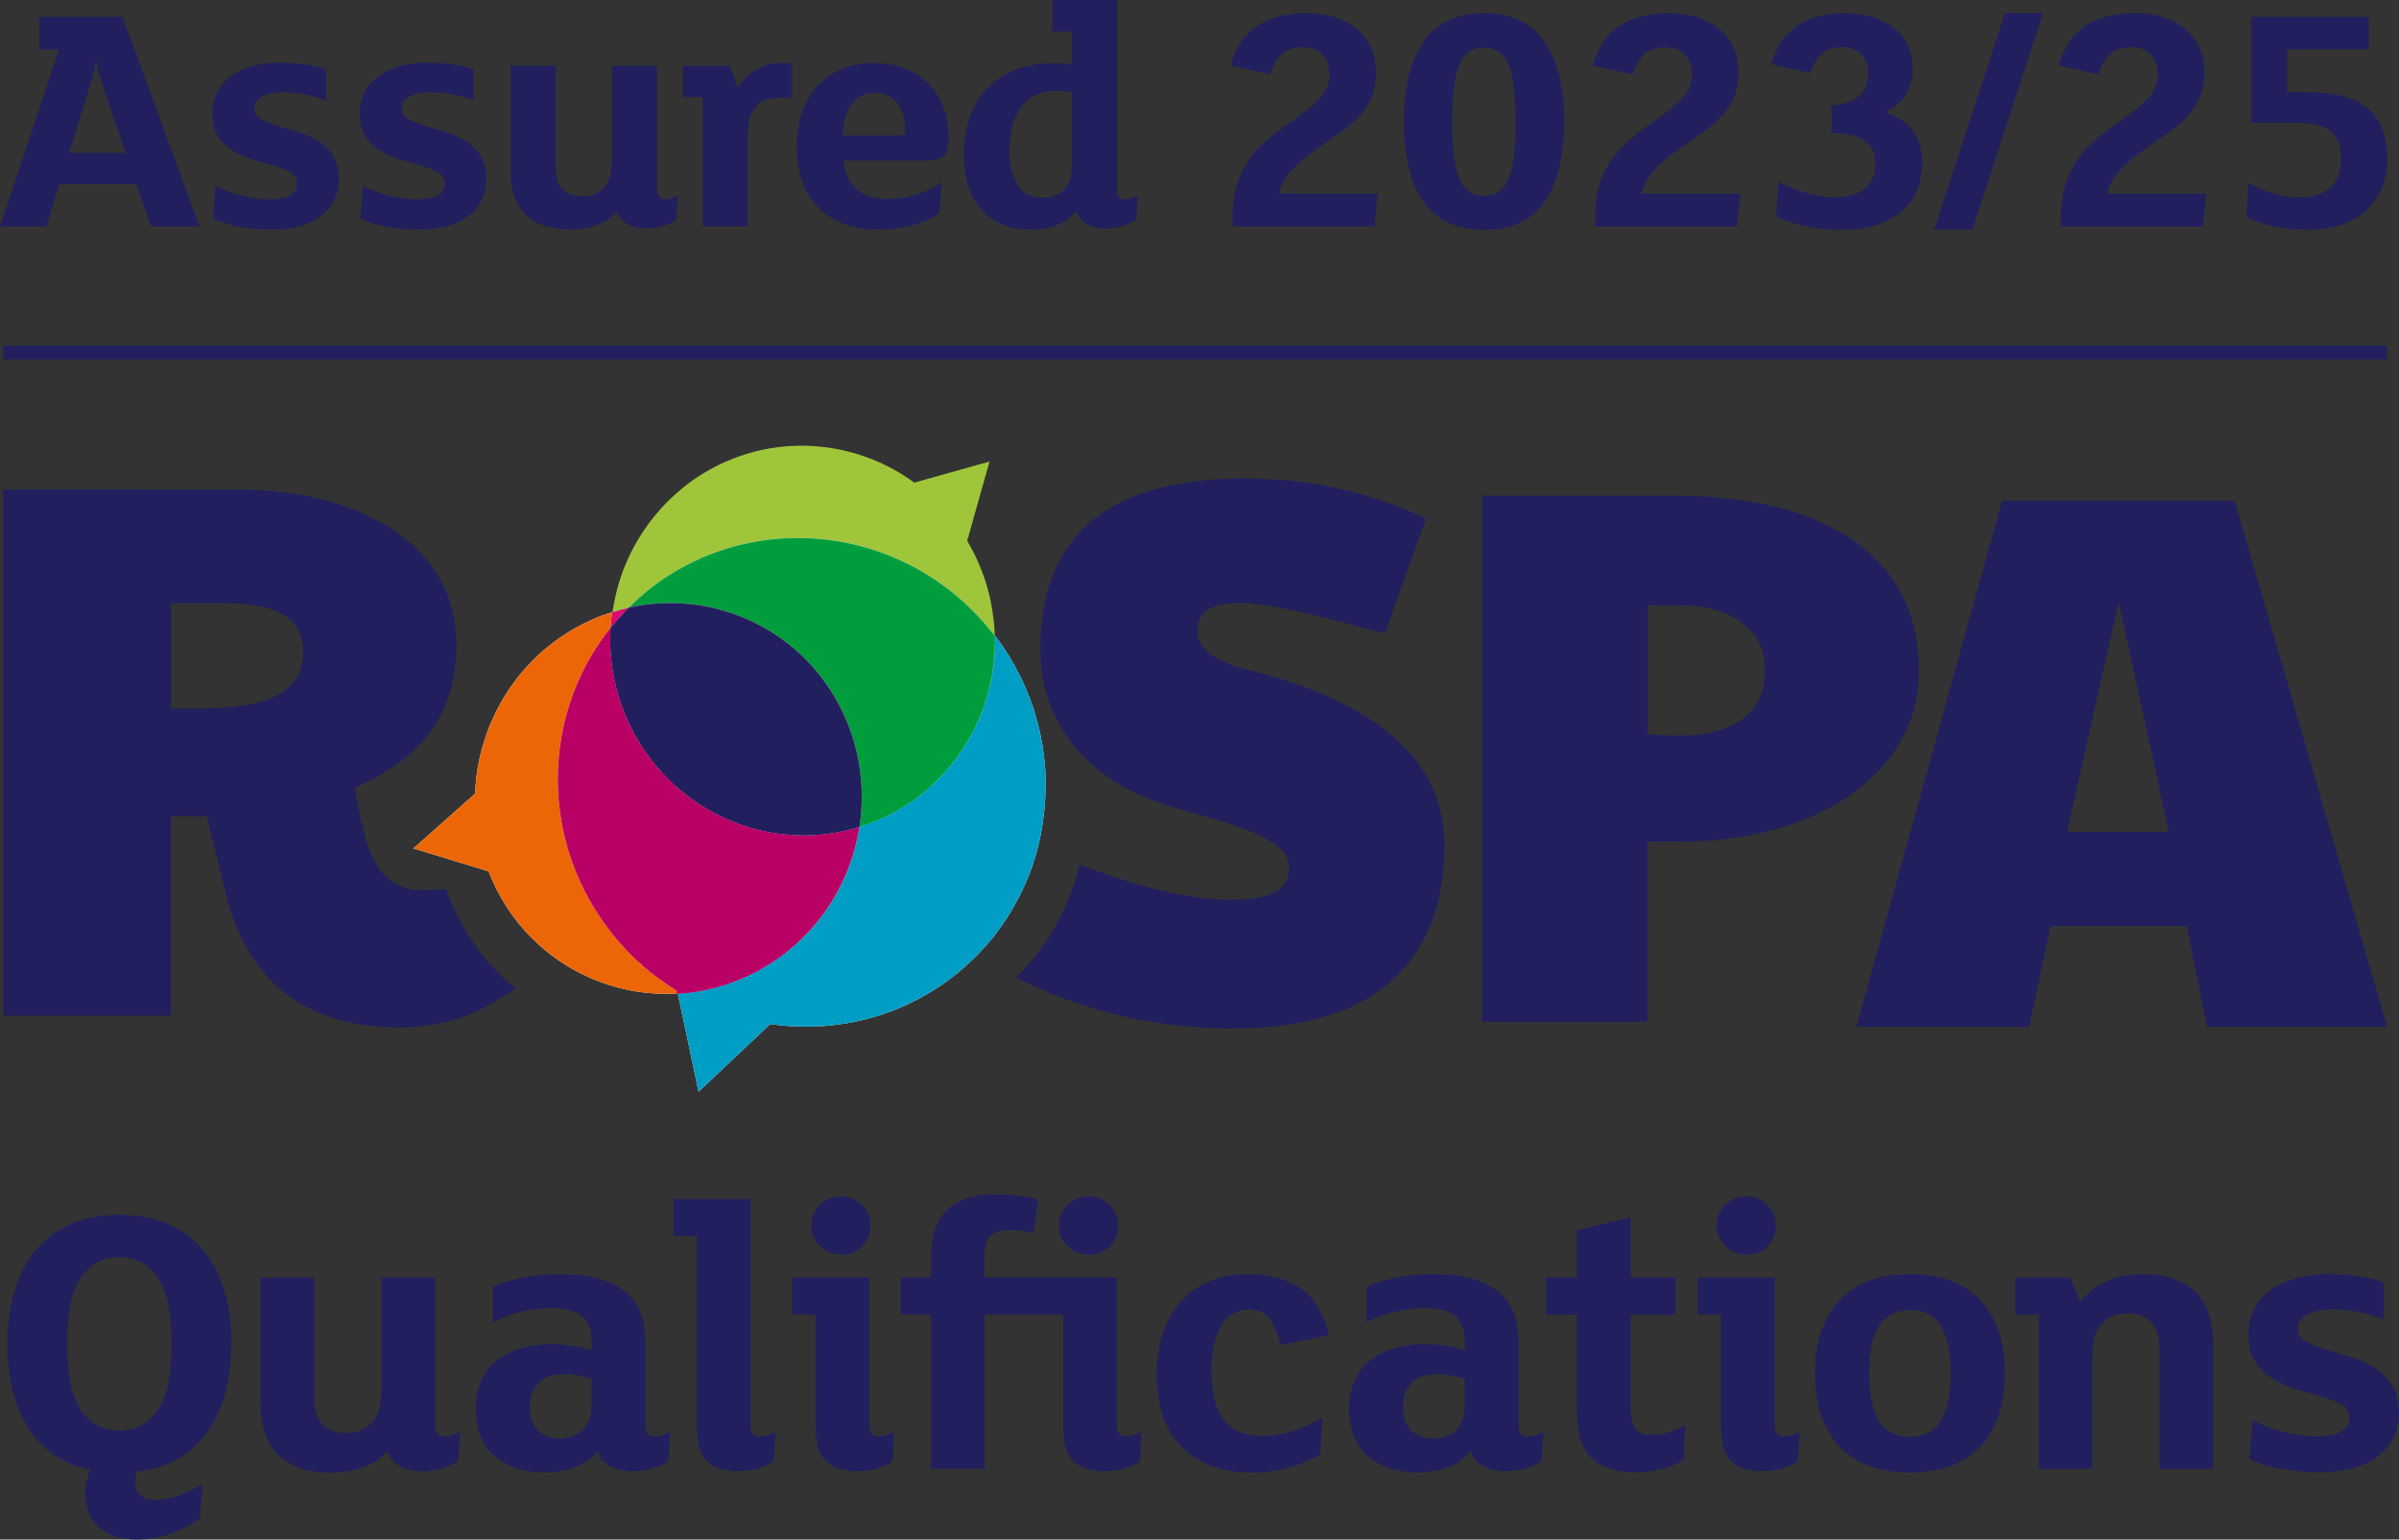 <?xml version="1.0" encoding="UTF-8"?>
<svg id="Layer_1" data-name="Layer 1" xmlns="http://www.w3.org/2000/svg" viewBox="0 0 172.81 110.91">
  <rect x="0" y="0" width="172.81" height="110.91" fill="#333333" stroke="none"/>
  <defs>
    <style>
      .cls-1 {
        fill: #009dc5;
      }

      .cls-1, .cls-2, .cls-3, .cls-4, .cls-5, .cls-6, .cls-7, .cls-8, .cls-9 {
        stroke-width: 0px;
      }

      .cls-2 {
        fill: #ec6608;
      }

      .cls-3 {
        fill: #009d3d;
      }

      .cls-4 {
        fill: #b90064;
      }

      .cls-10 {
        mix-blend-mode: multiply;
      }

      .cls-11 {
        stroke: #211f5e;
        stroke-miterlimit: 10;
      }

      .cls-11, .cls-5 {
        fill: #211f5e;
      }

      .cls-6 {
        fill: #9fc63b;
      }

      .cls-12 {
        isolation: isolate;
      }

      .cls-7 {
        fill: #08b6ce;
      }

      .cls-8 {
        fill: #e0076f;
      }

      .cls-9 {
        fill: #fff;
      }
    </style>
  </defs>
  <g class="cls-12">
    <g id="Layer_1-2" data-name="Layer 1">
      <g>
        <g>
          <path class="cls-5" d="M106.78,35.71h13.68c2.84,0,5.36.28,7.57.83,2.21.56,4.07,1.37,5.57,2.45,1.51,1.08,2.66,2.39,3.44,3.94.79,1.55,1.19,3.33,1.19,5.32s-.45,3.67-1.35,5.2c-.9,1.53-2.13,2.82-3.69,3.89s-3.39,1.89-5.48,2.45c-2.09.56-4.33.85-6.72.85h-2.32v12.98h-11.9v-37.91h.01ZM121.05,52.99c1.9,0,3.39-.39,4.47-1.19,1.08-.79,1.62-1.97,1.62-3.55,0-.77-.16-1.45-.47-2.02s-.74-1.05-1.29-1.44c-.55-.38-1.19-.68-1.92-.88s-1.53-.29-2.4-.29h-2.37v9.26c.25.04.57.06.97.08.39.02.86.03,1.4.03"/>
          <path class="cls-5" d="M144.22,36.07h16.75l10.99,37.91h-12.98l-1.46-7.27h-9.8l-1.56,7.27h-12.44s10.5-37.91,10.5-37.91ZM156.23,59.93l-3.61-16.58-3.72,16.58h7.33Z"/>
          <g>
            <path class="cls-5" d="M16.65,96.81c0,1.29-.14,2.46-.42,3.52-.28,1.06-.7,1.99-1.26,2.79s-1.27,1.45-2.12,1.95-1.85.82-2.99.95c-.04.11-.07.24-.09.38s-.03.26-.03.35c0,.44.13.76.39.98s.61.33,1.06.33c.5,0,1.02-.09,1.57-.28.54-.19,1.15-.47,1.83-.85l-.2,2.44c-.6.45-1.29.82-2.07,1.11-.78.28-1.61.43-2.48.43-1.1,0-2-.29-2.68-.87-.69-.58-1.03-1.42-1.03-2.52,0-.27.04-.55.12-.85.08-.3.16-.56.26-.77-2.01-.44-3.51-1.45-4.49-3.05-.99-1.6-1.48-3.61-1.48-6.04,0-1.38.17-2.65.51-3.79.34-1.15.84-2.13,1.51-2.94.67-.81,1.5-1.44,2.51-1.89,1-.44,2.18-.67,3.54-.67s2.53.22,3.54.67c1,.45,1.84,1.08,2.51,1.89.67.82,1.17,1.8,1.51,2.94.34,1.15.51,2.41.51,3.79h-.03ZM12.36,96.81c0-2.22-.34-3.81-1.01-4.79-.68-.98-1.6-1.46-2.75-1.46s-2.08.49-2.76,1.46-1.01,2.57-1.01,4.79.34,3.81,1.01,4.79c.68.98,1.6,1.46,2.76,1.46s2.08-.49,2.75-1.46c.68-.98,1.01-2.57,1.01-4.79Z"/>
            <path class="cls-5" d="M32.98,105.26c-.33.21-.72.38-1.16.53-.45.14-.92.21-1.42.21-.56,0-1.07-.11-1.52-.34-.46-.23-.78-.59-.97-1.08-.46.47-1.04.84-1.73,1.11-.69.27-1.46.4-2.33.4-1.7,0-2.99-.45-3.86-1.34-.45-.47-.76-1.01-.94-1.61s-.28-1.29-.28-2.09v-9.01h3.86v8.41c0,.45.03.84.09,1.15.06.31.18.6.38.87.41.51,1.02.77,1.83.77.46,0,.86-.08,1.17-.24.32-.16.58-.37.8-.64.23-.3.39-.65.46-1.04.08-.39.12-.85.12-1.38v-7.9h3.86v10.6c0,.57.23.85.7.85.17,0,.37-.04.59-.11.22-.08.39-.16.51-.26l-.14,2.13h-.02Z"/>
            <path class="cls-5" d="M48.12,105.28c-.29.21-.66.38-1.12.51-.45.13-.94.2-1.46.2-.6,0-1.13-.12-1.58-.36s-.76-.6-.91-1.09c-.39.49-.92.87-1.59,1.14-.68.27-1.41.4-2.2.4-1.51,0-2.72-.39-3.62-1.18-.91-.79-1.36-1.92-1.36-3.4s.5-2.69,1.51-3.48c1-.79,2.34-1.18,4-1.18.5,0,1.01.04,1.52.13.51.08.95.19,1.32.33v-.37c0-.46-.04-.83-.12-1.14-.08-.3-.22-.58-.44-.82-.44-.49-1.23-.74-2.35-.74-.68,0-1.38.09-2.1.26-.73.17-1.43.43-2.1.77v-2.56c.68-.3,1.43-.53,2.26-.68.83-.15,1.68-.23,2.55-.23,2.22,0,3.86.48,4.9,1.45.44.4.76.89.96,1.46s.29,1.26.29,2.06v5.88c0,.57.22.85.67.85.17,0,.38-.04.61-.11.23-.08.41-.16.52-.26l-.14,2.16h-.02ZM42.61,99.34c-.21-.09-.51-.17-.88-.24-.38-.07-.75-.1-1.12-.1-.85,0-1.47.22-1.87.67-.4.45-.59,1-.59,1.66,0,.76.2,1.33.59,1.72.4.39.93.58,1.61.58s1.28-.22,1.68-.65c.39-.42.58-1,.58-1.73v-1.9h0Z"/>
            <path class="cls-5" d="M55.74,105.28c-.27.19-.63.36-1.09.5s-.94.21-1.46.21c-1.16,0-1.98-.32-2.46-.97-.19-.26-.33-.59-.41-.97s-.12-.8-.12-1.25v-13.75h-1.68v-2.67h5.54v16.26c0,.57.23.85.7.85.17,0,.37-.04.59-.11.22-.08.39-.16.51-.26,0,0-.12,2.16-.12,2.16Z"/>
            <path class="cls-5" d="M64.3,105.28c-.27.19-.63.36-1.09.5-.45.14-.94.21-1.46.21-1.16,0-1.98-.32-2.47-.97-.19-.26-.33-.59-.41-.97-.08-.38-.12-.8-.12-1.25v-8.1h-1.68v-2.67h5.54v10.6c0,.57.23.85.7.85.17,0,.37-.04.59-.11.22-.08.39-.16.51-.26l-.12,2.16h.01ZM62.7,88.29c0,.59-.2,1.08-.59,1.49-.4.41-.89.61-1.49.61s-1.11-.2-1.54-.61c-.42-.41-.64-.9-.64-1.49s.21-1.08.62-1.49c.42-.41.92-.61,1.52-.61s1.1.2,1.51.61.61.91.61,1.49Z"/>
            <path class="cls-5" d="M82.13,105.28c-.27.19-.63.36-1.09.5s-.94.21-1.46.21c-1.16,0-1.98-.32-2.46-.97-.19-.26-.33-.59-.41-.97s-.12-.8-.12-1.25v-8.1h-5.66v11.11h-3.86v-11.11h-2.17v-2.67h2.17v-1.25c0-.8.08-1.48.23-2.05s.42-1.04.78-1.42c.77-.85,2.01-1.28,3.71-1.28.48,0,1,.04,1.57.11.56.08,1.03.17,1.42.28l-.35,2.44c-.23-.08-.51-.14-.83-.18-.32-.05-.64-.07-.97-.07-.27,0-.53.04-.77.11-.24.08-.44.21-.59.4-.16.19-.25.4-.29.64s-.06.51-.06.81v1.45h9.51v10.6c0,.57.23.85.7.85.17,0,.37-.04.59-.11.22-.08.39-.16.51-.26l-.12,2.16.02.02ZM80.54,88.29c0,.59-.2,1.08-.59,1.49s-.89.61-1.49.61-1.11-.2-1.54-.61-.64-.9-.64-1.49.21-1.08.62-1.49c.42-.41.92-.61,1.52-.61s1.1.2,1.51.61.61.91.61,1.49Z"/>
            <path class="cls-5" d="M92.22,96.9c-.17-.8-.42-1.42-.74-1.88-.32-.45-.82-.68-1.49-.68-.93,0-1.61.41-2.06,1.24-.45.82-.67,1.88-.67,3.17,0,1.57.29,2.75.88,3.52.59.78,1.52,1.17,2.8,1.17.73,0,1.48-.12,2.25-.37s1.46-.57,2.07-.97l-.15,2.67c-.6.38-1.34.69-2.22.94s-1.78.37-2.71.37c-2.17,0-3.85-.61-5.05-1.82-1.2-1.21-1.8-2.96-1.8-5.26,0-1.1.15-2.09.45-2.98s.73-1.65,1.29-2.27c.56-.63,1.25-1.11,2.07-1.45s1.75-.51,2.8-.51c1.55,0,2.84.38,3.89,1.14.5.38.9.84,1.2,1.39s.53,1.17.68,1.88l-3.51.71h.02Z"/>
            <path class="cls-5" d="M111.02,105.28c-.29.21-.66.38-1.12.51-.46.13-.94.2-1.46.2-.6,0-1.13-.12-1.58-.36-.46-.24-.76-.6-.91-1.09-.39.49-.92.87-1.59,1.14-.68.27-1.41.4-2.2.4-1.51,0-2.72-.39-3.62-1.18s-1.36-1.92-1.36-3.4.5-2.69,1.51-3.48c1-.79,2.34-1.18,4-1.18.5,0,1.01.04,1.52.13.51.08.95.19,1.32.33v-.37c0-.46-.04-.83-.12-1.14-.08-.3-.22-.58-.43-.82-.45-.49-1.23-.74-2.35-.74-.68,0-1.38.09-2.1.26-.72.17-1.43.43-2.1.77v-2.56c.68-.3,1.43-.53,2.26-.68s1.68-.23,2.55-.23c2.22,0,3.86.48,4.9,1.45.44.4.76.89.96,1.46.19.58.29,1.26.29,2.06v5.88c0,.57.22.85.67.85.17,0,.38-.04.61-.11.23-.08.41-.16.52-.26l-.15,2.16h-.02ZM105.51,99.34c-.21-.09-.51-.17-.88-.24-.38-.07-.75-.1-1.12-.1-.85,0-1.47.22-1.87.67s-.59,1-.59,1.66c0,.76.2,1.33.59,1.72.4.39.93.58,1.61.58s1.28-.22,1.68-.65c.39-.42.58-1,.58-1.73v-1.9h0Z"/>
            <path class="cls-5" d="M121.28,105.17c-.41.27-.93.48-1.57.65s-1.29.26-1.94.26-1.3-.1-1.86-.3c-.56-.2-1-.47-1.33-.81-.37-.38-.62-.84-.77-1.38-.14-.54-.22-1.26-.22-2.17v-6.71h-2.2v-2.67h2.2v-3.41l3.86-.94v4.35h3.25v2.67h-3.25v6.65c0,.66.11,1.17.32,1.51.21.34.62.51,1.22.51.41,0,.82-.07,1.25-.21.42-.14.8-.32,1.13-.53,0,0-.09,2.53-.09,2.53Z"/>
            <path class="cls-5" d="M129.52,105.28c-.27.19-.63.36-1.09.5-.45.14-.94.21-1.46.21-1.16,0-1.98-.32-2.47-.97-.19-.26-.33-.59-.41-.97-.08-.38-.12-.8-.12-1.25v-8.1h-1.68v-2.67h5.54v10.6c0,.57.23.85.7.85.17,0,.37-.04.59-.11.22-.08.39-.16.51-.26l-.12,2.16h.01ZM127.92,88.29c0,.59-.2,1.08-.59,1.49-.4.41-.89.61-1.49.61s-1.11-.2-1.54-.61c-.42-.41-.64-.9-.64-1.49s.21-1.08.62-1.49c.42-.41.92-.61,1.52-.61s1.1.2,1.51.61.61.91.61,1.49Z"/>
            <path class="cls-5" d="M144.42,98.95c0,2.24-.58,3.98-1.75,5.24-1.17,1.26-2.87,1.89-5.09,1.89s-3.92-.63-5.09-1.89-1.75-3.01-1.75-5.24.58-3.99,1.75-5.26c1.17-1.27,2.87-1.9,5.09-1.9s3.92.63,5.09,1.9c1.17,1.27,1.75,3.02,1.75,5.26ZM140.51,98.95c0-.83-.07-1.54-.2-2.13-.13-.59-.33-1.06-.58-1.42s-.56-.62-.93-.78c-.37-.16-.77-.24-1.22-.24-.91,0-1.62.35-2.15,1.04-.52.69-.78,1.87-.78,3.54,0,.83.07,1.54.2,2.12.14.58.33,1.05.58,1.41s.56.62.93.78c.37.16.77.24,1.22.24s.85-.08,1.22-.24c.37-.16.68-.42.93-.78s.45-.83.58-1.41c.14-.58.2-1.28.2-2.12h0Z"/>
            <path class="cls-5" d="M159.42,105.82h-3.86v-8.41c0-.46-.03-.84-.09-1.15-.06-.31-.18-.6-.38-.87-.41-.51-1.01-.77-1.83-.77-.46,0-.86.08-1.17.24-.32.16-.58.37-.8.64-.23.3-.39.65-.46,1.04-.08.39-.12.85-.12,1.38v7.9h-3.86v-11.11h-1.68v-2.67h3.97l.7,1.76c.46-.61,1.07-1.09,1.83-1.46s1.64-.55,2.67-.55c1.7,0,2.99.45,3.86,1.33.44.47.76,1.01.94,1.61.18.6.28,1.29.28,2.09v9.01h0Z"/>
            <path class="cls-5" d="M172.81,101.73c0,.72-.14,1.36-.43,1.9-.29.55-.69,1-1.2,1.36s-1.11.63-1.8.81-1.44.27-2.25.27c-.89,0-1.78-.08-2.68-.23s-1.71-.39-2.42-.71l.23-2.84c.62.36,1.36.65,2.23.87s1.66.33,2.38.33,1.34-.11,1.75-.34c.42-.23.62-.57.62-1.02,0-.4-.18-.71-.54-.92s-.81-.41-1.35-.57c-.54-.16-1.13-.33-1.75-.5-.63-.17-1.21-.41-1.75-.73-.54-.31-.99-.72-1.35-1.24-.36-.51-.54-1.19-.54-2.05,0-.68.14-1.29.42-1.83s.68-.99,1.19-1.36c.51-.37,1.13-.65,1.84-.85.71-.2,1.5-.3,2.35-.3.68,0,1.38.05,2.1.16.73.1,1.34.25,1.84.44v2.67c-.5-.21-1.07-.38-1.7-.51-.63-.13-1.29-.2-1.99-.2-.74,0-1.33.12-1.8.37s-.7.6-.7,1.05c0,.36.18.64.54.85s.81.4,1.35.57c.54.17,1.13.35,1.75.53.63.18,1.21.43,1.75.74s.99.73,1.35,1.25.54,1.2.54,2.03h.02Z"/>
          </g>
          <g>
            <path class="cls-5" d="M100.31,53.03c-2.5-2.15-6.19-3.8-11.05-4.93-1.2-.36-2.97-1.12-3.01-2.59-.08-3.03,4.93-1.93,6.65-1.59.1.02.2.04.29.06.61.13,1.42.32,2.44.58,1.01.26,2.39.61,4.13,1.06l2.96-8.24c-4.02-1.94-8.36-2.91-13.03-2.91-9.83,0-14.75,4.09-14.75,12.27,0,1.44.22,2.75.67,3.94s1.07,2.26,1.87,3.2c.8.94,1.74,1.75,2.84,2.44,1.09.68,2.28,1.22,3.55,1.61.92.32,1.9.62,2.96.9,1.06.28,2.03.59,2.92.93s1.63.73,2.22,1.16c.59.43.89.96.89,1.59,0,.52-.13.93-.39,1.24-.26.31-.61.54-1.04.7-.43.16-.93.27-1.49.31-.78.06-1.56.08-2.34.03-1.55-.1-3.11-.43-4.61-.8-.75-.18-1.49-.39-2.21-.64-.5-.17-.99-.34-1.49-.51-.22-.08-1.02-.36-1.51-.56-.03.1-.05.2-.08.3-.04.15-.08.3-.12.44-.04.12-.07.24-.11.36-.05.14-.09.29-.14.43-.04.12-.09.24-.13.37-.05.14-.1.28-.16.41-.05.12-.1.25-.15.37-.06.13-.11.27-.17.4-.06.12-.12.25-.18.37-.06.13-.12.26-.19.38-.06.12-.13.25-.2.37s-.13.25-.2.37-.15.24-.22.37c-.07.12-.14.24-.22.35-.08.12-.16.24-.25.37-.08.11-.15.22-.23.33-.09.12-.18.24-.27.36-.08.11-.16.21-.24.32-.1.12-.2.24-.31.37-.08.1-.16.2-.25.29-.11.13-.23.25-.34.37-.08.09-.16.18-.25.27-.05.05-.11.11-.17.16,1.51.8,3.13,1.47,4.86,2.02.11.04.22.07.34.11.14.04.28.08.42.13,1.45.42,2.9.77,4.39.99,1.55.24,3.11.38,4.68.43.18,0,.35.01.53.01.16,0,.41-.01.57-.01,2.37,0,4.43-.27,6.3-.81s3.46-1.35,4.75-2.44c1.29-1.09,2.28-2.46,2.97-4.12s1.04-3.62,1.04-5.88c0-3.07-1.25-5.68-3.75-7.83v.02Z"/>
            <path class="cls-5" d="M37,71.11c-.09-.07-.17-.15-.25-.22-.12-.1-.24-.2-.35-.31-.09-.08-.17-.16-.26-.25-.11-.1-.21-.2-.32-.31-.09-.09-.17-.18-.25-.27-.1-.1-.19-.2-.29-.31-.08-.09-.16-.19-.24-.29-.09-.1-.18-.21-.26-.31-.08-.1-.16-.2-.23-.31-.08-.11-.16-.21-.24-.32s-.15-.21-.22-.32c0-.02-.03-.04-.04-.06-.06-.09-.12-.17-.18-.26l-.21-.33c-.07-.11-.13-.22-.2-.32-.07-.12-.13-.23-.2-.35-.06-.11-.12-.22-.18-.33-.06-.12-.12-.24-.18-.37-.05-.11-.11-.22-.16-.32-.06-.13-.11-.25-.17-.38-.05-.11-.09-.21-.14-.32-.05-.13-.1-.26-.15-.4-.02-.05-.04-.1-.06-.15,0-.04-.03-.08-.04-.12,0-.02,0-.03-.02-.05,0-.04-.02-.07-.04-.11-.26.1-2.08.13-2.34.08-.64-.13-1.17-.35-1.6-.65-.43-.3-.79-.68-1.06-1.16-.28-.48-.52-1.05-.74-1.74l-.3-1.16c-.04-.14-.08-.32-.13-.54s-.11-.48-.16-.78l-.24-1.32c1.15-.5,2.18-1.08,3.08-1.72.91-.65,1.67-1.39,2.3-2.22s1.11-1.78,1.44-2.83c.33-1.05.5-2.24.5-3.57,0-1.79-.41-3.38-1.22-4.77-.82-1.38-1.94-2.54-3.37-3.49-1.43-.94-3.1-1.66-5.02-2.15s-3.98-.74-6.17-.74H.25v37.91h12.06v-14.38h2.58l1.51,6.14c.53,1.88,1.3,3.47,2.3,4.77,2.24,2.89,5.65,4.33,10.24,4.33,1.25-.03,2.51-.2,3.72-.54,1.44-.41,2.77-1.16,4.02-1.96.04-.03.35-.22.47-.3-.06-.04-.11-.09-.17-.13h.02ZM21.36,48.86c-.32.49-.75.89-1.29,1.18-.54.3-1.14.51-1.82.65-.67.13-1.36.23-2.06.28l-1.78.08h-2.1v-7.59h3.77c.81,0,1.56.05,2.26.15.7.1,1.31.28,1.83.54.52.26.93.62,1.22,1.08.3.46.44,1.04.44,1.74,0,.77-.16,1.4-.48,1.9h0Z"/>
          </g>
        </g>
        <g>
          <path class="cls-5" d="M14.39,16.32h-3.51l-1.05-3.06h-5.55l-.95,3.06H0L4.26,3.56h-1.44V1.22h6.01l5.55,15.11h.01ZM9.06,11.03l-1.68-4.92c-.11-.32-.21-.64-.29-.97-.08-.33-.14-.62-.17-.9h-.02c-.02.24-.06.52-.13.86-.07.33-.16.66-.26.98l-1.53,4.94h4.09-.01Z"/>
          <path class="cls-5" d="M24.4,12.89c0,.6-.12,1.14-.37,1.6-.24.46-.58.84-1.01,1.15-.43.3-.93.53-1.51.68s-1.21.23-1.89.23c-.75,0-1.5-.06-2.25-.19-.75-.13-1.43-.33-2.03-.6l.19-2.39c.52.3,1.14.55,1.88.73.73.18,1.4.27,2,.27.63,0,1.12-.1,1.47-.29.35-.19.52-.48.52-.86,0-.33-.15-.59-.45-.78-.3-.18-.68-.34-1.13-.48-.45-.14-.95-.27-1.47-.42-.53-.14-1.02-.35-1.47-.61-.46-.26-.83-.61-1.13-1.04s-.45-1-.45-1.72c0-.57.12-1.09.35-1.54.23-.45.57-.83,1-1.15.43-.31.95-.55,1.55-.72.6-.17,1.26-.25,1.97-.25.57,0,1.16.04,1.77.13s1.12.21,1.55.37v2.24c-.42-.17-.9-.32-1.42-.43s-1.08-.17-1.67-.17c-.62,0-1.12.1-1.51.31s-.58.5-.58.88c0,.3.15.54.45.72.3.18.68.33,1.13.48.46.14.95.29,1.47.44.53.15,1.02.36,1.47.62.45.26.83.61,1.13,1.05.3.44.45,1.01.45,1.71v.03Z"/>
          <path class="cls-5" d="M35.02,12.89c0,.6-.12,1.14-.37,1.6-.24.46-.58.84-1.01,1.15-.43.3-.93.53-1.51.68-.58.15-1.21.23-1.89.23-.75,0-1.5-.06-2.25-.19-.75-.13-1.43-.33-2.03-.6l.19-2.39c.52.3,1.14.55,1.88.73.73.18,1.4.27,2,.27.63,0,1.12-.1,1.47-.29.35-.19.52-.48.52-.86,0-.33-.15-.59-.45-.78-.3-.18-.68-.34-1.13-.48-.45-.14-.95-.27-1.47-.42-.53-.14-1.02-.35-1.47-.61-.46-.26-.83-.61-1.13-1.04s-.45-1-.45-1.72c0-.57.12-1.09.35-1.54s.57-.83,1-1.15c.43-.31.95-.55,1.55-.72.6-.17,1.26-.25,1.97-.25.57,0,1.16.04,1.77.13s1.12.21,1.55.37v2.24c-.42-.17-.9-.32-1.42-.43s-1.08-.17-1.67-.17c-.62,0-1.12.1-1.51.31s-.58.5-.58.88c0,.3.15.54.45.72.3.18.68.33,1.13.48.46.14.95.29,1.47.44.53.15,1.02.36,1.47.62s.83.61,1.13,1.05c.3.44.45,1.01.45,1.71v.03Z"/>
          <path class="cls-5" d="M48.71,15.85c-.28.18-.6.32-.97.44-.37.12-.77.18-1.19.18-.47,0-.9-.1-1.28-.29-.38-.19-.65-.49-.82-.91-.39.4-.87.71-1.45.93-.58.22-1.23.33-1.96.33-1.43,0-2.51-.37-3.24-1.12-.37-.4-.64-.85-.79-1.35s-.23-1.09-.23-1.75v-7.57h3.24v7.06c0,.38.02.7.07.97.05.26.15.51.32.73.34.43.85.64,1.53.64.39,0,.72-.07.99-.2.27-.14.49-.31.67-.54.2-.25.32-.54.39-.87.06-.33.1-.71.1-1.16v-6.63h3.24v8.9c0,.48.19.72.58.72.15,0,.31-.03.5-.1.19-.06.33-.13.43-.21l-.12,1.79h-.01Z"/>
          <path class="cls-5" d="M57.06,7.11c-.13-.03-.28-.05-.46-.06-.18,0-.34-.01-.49-.01-.75,0-1.31.21-1.68.64-.23.27-.38.59-.46.95-.08.37-.12.8-.12,1.31v6.37h-3.24V6.99h-1.41v-2.24h3.38l.58,1.62c.29-.57.72-1.02,1.28-1.35.56-.33,1.18-.49,1.86-.49.28,0,.53.02.75.07v2.51h0Z"/>
          <path class="cls-5" d="M68.34,9.86c0,.62-.11,1.06-.32,1.32-.21.26-.59.39-1.14.39h-6.14c.11.94.45,1.63,1,2.09s1.28.68,2.19.68c.68,0,1.37-.11,2.06-.32s1.29-.5,1.81-.85l-.12,2.17c-.57.4-1.25.7-2.03.9-.79.2-1.58.3-2.38.3-.94,0-1.78-.14-2.51-.42-.73-.28-1.34-.68-1.84-1.19-.5-.52-.87-1.14-1.13-1.87s-.39-1.55-.39-2.46.13-1.81.4-2.55c.27-.75.65-1.38,1.14-1.91.5-.53,1.08-.92,1.77-1.19.68-.27,1.44-.41,2.26-.41s1.53.13,2.19.38c.67.25,1.23.61,1.69,1.07s.82,1.02,1.08,1.67c.26.65.39,1.38.39,2.2h.02ZM65.22,9.52c0-.91-.2-1.61-.6-2.1-.4-.49-.95-.74-1.64-.74-.62,0-1.14.24-1.57.73s-.67,1.27-.72,2.35h4.31c.15,0,.22-.08.22-.24Z"/>
          <path class="cls-5" d="M81.85,15.85c-.28.18-.61.32-.99.44s-.78.18-1.21.18c-.47,0-.9-.1-1.29-.29s-.67-.51-.85-.95c-.36.41-.81.74-1.36.97-.55.23-1.17.35-1.85.35-1.53,0-2.72-.48-3.58-1.43-.86-.95-1.29-2.31-1.29-4.06,0-.97.15-1.86.44-2.66s.71-1.49,1.27-2.06c.55-.57,1.23-1.01,2.02-1.32.79-.31,1.7-.47,2.7-.47.45,0,.91.04,1.36.12v-2.41h-1.41V0h4.65v13.65c0,.48.19.72.56.72.15,0,.32-.03.51-.1.19-.06.34-.13.44-.21,0,0-.12,1.79-.12,1.79ZM77.22,6.66c-.29-.08-.67-.12-1.12-.12-1.09,0-1.92.38-2.51,1.13-.58.76-.88,1.83-.88,3.23,0,.96.19,1.75.56,2.39.37.64.98.96,1.83.96.37,0,.7-.06.97-.18s.5-.28.66-.49c.18-.22.3-.48.38-.76.07-.29.11-.64.11-1.05,0,0,0-5.11,0-5.11Z"/>
          <path class="cls-5" d="M99.24,13.96l-.22,2.36h-10.23v-.74c0-.83.1-1.56.29-2.2s.46-1.21.8-1.73c.34-.52.75-.99,1.22-1.41s.98-.82,1.53-1.21c.47-.33.9-.64,1.29-.93s.72-.57,1-.85c.28-.28.49-.57.63-.87.15-.3.22-.64.22-1,0-.59-.17-1.07-.5-1.43-.33-.37-.83-.55-1.5-.55-.6,0-1.09.18-1.46.54s-.65.83-.83,1.42l-2.85-.64c.36-1.29,1-2.24,1.92-2.85s2.12-.92,3.58-.92c.75,0,1.45.1,2.09.31.65.21,1.19.52,1.63.93.42.38.74.82.95,1.32s.32,1.09.32,1.78c0,.62-.1,1.17-.3,1.66-.2.49-.48.92-.82,1.31s-.73.75-1.18,1.07c-.45.33-.91.66-1.38.99-.33.22-.67.46-1.02.72s-.69.53-1,.83-.58.62-.82.97c-.24.34-.39.71-.47,1.11h7.11Z"/>
          <path class="cls-5" d="M112.66,8.78c0,2.5-.47,4.42-1.41,5.76-.94,1.35-2.39,2.02-4.33,2.02s-3.42-.67-4.37-2c-.95-1.34-1.42-3.26-1.42-5.78s.48-4.43,1.42-5.79c.95-1.36,2.4-2.04,4.35-2.04s3.4.68,4.35,2.04c.95,1.36,1.42,3.29,1.42,5.79h0ZM109.18,8.78c0-1.85-.16-3.2-.49-4.06-.33-.86-.92-1.29-1.8-1.29s-1.48.43-1.8,1.29c-.32.86-.49,2.21-.49,4.06s.17,3.19.5,4.05c.33.85.94,1.28,1.81,1.28s1.45-.43,1.78-1.28c.33-.85.49-2.2.49-4.05Z"/>
          <path class="cls-5" d="M125.35,13.96l-.22,2.36h-10.23v-.74c0-.83.1-1.56.29-2.2s.46-1.21.8-1.73c.34-.52.75-.99,1.22-1.41s.98-.82,1.53-1.21c.47-.33.9-.64,1.29-.93s.72-.57,1-.85c.28-.28.49-.57.63-.87.15-.3.22-.64.22-1,0-.59-.17-1.07-.5-1.43-.33-.37-.83-.55-1.5-.55-.6,0-1.09.18-1.46.54s-.65.83-.83,1.42l-2.85-.64c.36-1.29,1-2.24,1.92-2.85s2.12-.92,3.58-.92c.75,0,1.45.1,2.09.31.65.21,1.19.52,1.63.93.42.38.74.82.95,1.32s.32,1.09.32,1.78c0,.62-.1,1.17-.3,1.66-.2.49-.48.92-.82,1.31s-.73.75-1.18,1.07c-.45.33-.91.66-1.38.99-.33.22-.67.46-1.02.72s-.69.53-1,.83-.58.62-.82.97c-.24.34-.39.71-.47,1.11h7.11Z"/>
          <path class="cls-5" d="M138.45,11.79c0,1.48-.51,2.65-1.53,3.5s-2.47,1.28-4.33,1.28c-.83,0-1.65-.09-2.46-.26s-1.54-.41-2.19-.69l.17-2.53c.54.3,1.17.56,1.91.79.74.22,1.45.33,2.13.33.99,0,1.73-.22,2.22-.66s.73-1.03.73-1.78c0-.41-.08-.76-.24-1.04s-.39-.5-.67-.67-.62-.29-1.01-.36-.8-.11-1.24-.11v-2c.75-.03,1.37-.23,1.88-.6.5-.37.75-.95.75-1.74,0-.56-.17-1.01-.51-1.35-.34-.34-.8-.51-1.39-.51s-1.08.16-1.44.48-.64.78-.85,1.38l-2.78-.62c.33-1.23.94-2.14,1.85-2.76s2.03-.92,3.36-.92c.84,0,1.58.1,2.19.31.62.21,1.13.49,1.55.84.41.35.72.77.93,1.25.2.49.3,1,.3,1.54,0,.8-.18,1.46-.55,2s-.87.94-1.52,1.19c.97.29,1.68.75,2.11,1.38.43.64.65,1.41.65,2.31l-.02.02Z"/>
          <path class="cls-5" d="M147.17.95l-5.09,15.58h-2.75l5.09-15.58s2.75,0,2.75,0Z"/>
          <path class="cls-5" d="M158.91,13.96l-.22,2.36h-10.23v-.74c0-.83.1-1.56.29-2.2.19-.64.46-1.21.8-1.73s.75-.99,1.22-1.41.98-.82,1.53-1.21c.47-.33.9-.64,1.29-.93s.72-.57,1-.85c.28-.28.49-.57.63-.87.15-.3.22-.64.22-1,0-.59-.17-1.07-.5-1.43-.33-.37-.83-.55-1.5-.55-.6,0-1.09.18-1.46.54-.37.36-.65.83-.83,1.42l-2.85-.64c.36-1.29,1-2.24,1.92-2.85s2.12-.92,3.58-.92c.75,0,1.45.1,2.09.31.65.21,1.19.52,1.63.93.42.38.74.82.95,1.32.21.5.32,1.09.32,1.78,0,.62-.1,1.17-.3,1.66s-.48.92-.82,1.31c-.34.39-.73.75-1.18,1.07-.45.33-.91.66-1.38.99-.33.22-.67.46-1.02.72s-.69.53-1,.83-.58.62-.82.97c-.24.34-.39.71-.47,1.11h7.11Z"/>
          <path class="cls-5" d="M171.96,11.36c0,1.58-.5,2.84-1.49,3.78-.99.95-2.44,1.42-4.36,1.42-.83,0-1.61-.08-2.34-.25s-1.39-.39-1.97-.68l.17-2.46c.5.3,1.07.55,1.71.75s1.27.3,1.92.3c1.01,0,1.77-.24,2.28-.72.51-.48.77-1.15.77-2.03s-.22-1.52-.66-1.93c-.28-.25-.63-.43-1.07-.54s-1.08-.16-1.92-.16h-2.83V1.22h8.47v2.34h-5.89v3.08h1.14c1.12,0,2.06.09,2.81.27s1.38.49,1.89.92c.91.78,1.36,1.96,1.36,3.53h.01Z"/>
        </g>
        <line class="cls-11" x1=".25" y1="25.39" x2="171.95" y2="25.39"/>
        <path class="cls-9" d="M39.26,46.79s.07-.06.11-.09c-.04.03-.07.06-.11.09"/>
        <path class="cls-9" d="M38.15,47.84s.04-.04.06-.07c-.02.02-.04.04-.06.07"/>
        <path class="cls-9" d="M38.69,47.3s.07-.07.11-.1c-.04.03-.07.07-.11.1"/>
        <path class="cls-9" d="M39.89,46.29s.05-.04.08-.06c-.02.02-.05.04-.08.06"/>
        <path class="cls-6" d="M45.31,43.79c.35-.35.71-.69,1.1-1.01,7.4-6.17,18.48-5.08,24.75,2.44.17.2.34.41.5.62-.02-.43-.04-.86-.1-1.28v-.03c-.05-.43-.12-.86-.21-1.29-.17-.78-.39-1.52-.68-2.24-.28-.71-.62-1.4-1-2.04l1.61-5.71-5.42,1.52c-.96-.7-2-1.28-3.11-1.71-.44-.17-.89-.33-1.35-.45-.46-.13-.93-.24-1.4-.31-1.66-.28-3.39-.26-5.13.11h0c-.32.07-.64.16-.95.25-.07.02-.15.04-.22.07-.3.09-.61.2-.9.31-.04.02-.07.03-.11.05-.27.11-.53.22-.79.34-.06.03-.12.06-.18.09-.28.14-.55.28-.82.44-.05.03-.1.06-.15.09-.24.14-.47.29-.7.45-.04.03-.09.06-.13.09-.25.18-.5.36-.74.56-.05.04-.1.08-.15.13-.23.19-.45.38-.66.58-.02.02-.04.03-.05.05-.23.21-.44.44-.65.66-.04.05-.09.1-.13.15-.21.23-.41.47-.6.72,0,0,0,.02-.02.02-.19.24-.36.49-.53.74-.03.05-.07.1-.11.16-.17.26-.33.52-.48.79-.02.03-.04.07-.06.1-.14.25-.27.51-.39.76-.02.05-.05.1-.07.15-.13.28-.25.57-.37.86-.02.05-.03.1-.05.15-.1.28-.2.55-.28.83,0,.03-.02.07-.03.1-.09.3-.16.61-.23.92,0,.06-.03.12-.04.18-.07.32-.12.63-.17.95.4-.13.8-.24,1.21-.33"/>
        <g class="cls-10">
          <path class="cls-8" d="M39.96,46.23c1.04-.77,2.18-1.4,3.38-1.86-1.2.46-2.34,1.08-3.38,1.86"/>
        </g>
        <g class="cls-10">
          <path class="cls-8" d="M38.79,47.2c.15-.14.31-.28.47-.42-.16.14-.32.27-.47.42"/>
        </g>
        <g class="cls-10">
          <path class="cls-8" d="M39.37,46.7c.17-.14.34-.27.51-.41-.17.13-.34.27-.51.41"/>
        </g>
        <g class="cls-10">
          <path class="cls-8" d="M43.37,44.37c.24-.09.48-.18.73-.25-.25.08-.49.16-.73.25"/>
        </g>
        <g class="cls-10">
          <path class="cls-8" d="M38.15,47.84c-.35.37-.69.76-1,1.18.32-.41.65-.8,1-1.18"/>
        </g>
        <g class="cls-10">
          <path class="cls-8" d="M38.21,47.78c.16-.16.32-.32.48-.47-.16.15-.32.31-.48.47"/>
        </g>
        <g class="cls-10">
          <path class="cls-8" d="M37.78,67.04c.96,1.07,2.09,2,3.37,2.74-1.28-.74-2.41-1.67-3.37-2.74"/>
        </g>
        <path class="cls-9" d="M48.73,71.36c-1.61-.99-3.1-2.26-4.38-3.8-5.5-6.6-5.46-15.95-.36-22.32.02-.38.05-.76.11-1.14h0c-.25.08-.49.16-.73.25h-.02c-1.2.46-2.34,1.08-3.39,1.86-.02.02-.05.04-.08.06-.17.13-.34.26-.51.4-.04.03-.07.06-.11.09-.16.14-.32.27-.47.42-.04.03-.07.07-.11.1-.16.15-.32.31-.47.47l-.07.07c-.35.37-.69.77-1,1.18-.04.05-.07.1-.11.15-.11.15-.23.31-.34.47-.05.07-.09.14-.14.22-.09.14-.18.28-.27.43-.05.08-.1.16-.14.25-.08.14-.16.29-.24.43-.04.08-.09.17-.13.25-.08.16-.16.32-.23.48-.03.08-.07.15-.11.23-.11.24-.2.48-.3.73h0c-.06.16-.11.32-.16.48-.33.97-.55,1.94-.66,2.91-.04.38-.07.76-.08,1.14l-4.45,3.95,5.41,1.65c.17.44.37.88.58,1.3.22.42.46.83.71,1.24.13.2.26.4.4.59.28.39.58.76.9,1.12.96,1.07,2.09,2,3.37,2.74.21.12.43.24.65.35.45.22.91.43,1.38.61,0,0,.02,0,.04.01.22.08.43.16.65.23.05.02.1.03.15.04.18.05.36.11.54.16.05.01.09.02.14.03.19.05.38.09.56.13.03,0,.06,0,.09.02.2.04.41.08.61.11h.05c.22.03.43.06.65.08h.02c.7.07,1.39.08,2.08.04l-.05-.23.02.02Z"/>
        <g class="cls-10">
          <path class="cls-2" d="M48.73,71.36c-1.61-.99-3.1-2.26-4.38-3.8-5.5-6.6-5.46-15.95-.36-22.32.02-.38.05-.76.11-1.14h0c-.25.08-.49.16-.73.25h-.02c-1.2.46-2.34,1.08-3.39,1.86-.02.02-.05.04-.08.06-.17.13-.34.26-.51.4-.04.03-.07.06-.11.09-.16.14-.32.27-.47.42-.04.03-.07.07-.11.1-.16.15-.32.31-.47.47l-.07.07c-.35.37-.69.77-1,1.18-.04.05-.07.1-.11.15-.11.15-.23.31-.34.47-.05.07-.09.14-.14.22-.09.14-.18.28-.27.43-.05.08-.1.16-.14.25-.08.14-.16.29-.24.43-.04.08-.09.17-.13.25-.08.16-.16.32-.23.48-.03.08-.07.15-.11.23-.11.24-.2.48-.3.73h0c-.06.16-.11.32-.16.48-.33.97-.55,1.94-.66,2.91-.04.38-.07.76-.08,1.14l-4.45,3.95,5.41,1.65c.17.44.37.88.58,1.3.22.42.46.83.71,1.24.13.2.26.4.4.59.28.39.58.76.9,1.12.96,1.07,2.09,2,3.37,2.74.21.12.43.24.65.35.45.22.91.43,1.38.61,0,0,.02,0,.04.01.22.08.43.16.65.23.05.02.1.03.15.04.18.05.36.11.54.16.05.01.09.02.14.03.19.05.38.09.56.13.03,0,.06,0,.09.02.2.04.41.08.61.11h.05c.22.03.43.06.65.08h.02c.7.07,1.39.08,2.08.04l-.05-.23.02.02Z"/>
        </g>
        <path class="cls-9" d="M45.31,43.79c-.41.09-.81.2-1.21.33-.05.37-.09.75-.11,1.13.41-.51.85-.99,1.32-1.46"/>
        <g class="cls-10">
          <path class="cls-7" d="M45.31,43.79c-.41.09-.81.2-1.21.33-.05.37-.09.75-.11,1.13.41-.51.85-.99,1.32-1.46"/>
        </g>
        <g class="cls-10">
          <path class="cls-8" d="M45.31,43.79c-.41.09-.81.2-1.21.33-.05.37-.09.75-.11,1.13.41-.51.85-.99,1.32-1.46"/>
        </g>
        <path class="cls-9" d="M71.78,67.19c.09-.12.19-.24.28-.36.08-.11.15-.22.23-.34.08-.12.17-.25.25-.37.07-.11.15-.23.22-.35.07-.12.15-.25.22-.37s.14-.25.2-.37c.07-.12.14-.25.2-.37.07-.12.12-.25.19-.38.06-.12.12-.25.18-.37.06-.13.12-.26.17-.4.05-.12.11-.25.16-.37.06-.14.11-.28.16-.41.05-.12.09-.25.13-.37.05-.14.09-.29.14-.43.04-.12.07-.24.11-.36.04-.15.08-.29.12-.44.03-.12.06-.24.09-.36.04-.15.07-.3.1-.46.02-.12.05-.24.07-.35.03-.16.06-.31.08-.47.02-.12.04-.23.05-.35.02-.16.04-.32.06-.48.01-.11.02-.23.04-.34.02-.17.03-.33.04-.5,0-.11.01-.22.02-.33,0-.17.01-.34.02-.51v-1.15c0-.18-.02-.35-.03-.53,0-.1-.02-.2-.02-.29-.02-.18-.04-.36-.06-.54,0-.09-.02-.19-.04-.28-.02-.18-.05-.37-.08-.55-.02-.09-.03-.18-.05-.27-.04-.19-.07-.38-.11-.56-.02-.08-.04-.16-.06-.25-.05-.19-.09-.38-.14-.57-.02-.08-.05-.16-.07-.24-.05-.19-.11-.38-.17-.58-.02-.07-.05-.15-.07-.22-.07-.2-.14-.39-.21-.59-.02-.07-.05-.13-.08-.2-.08-.2-.16-.4-.24-.6-.03-.06-.06-.11-.08-.17-.09-.2-.18-.41-.28-.61-.03-.05-.05-.1-.08-.15-.1-.2-.21-.41-.32-.61-.02-.04-.05-.09-.07-.13-.12-.21-.24-.42-.37-.63-.02-.03-.04-.07-.06-.1-.14-.21-.28-.43-.42-.64-.02-.02-.03-.04-.04-.06-.16-.22-.32-.44-.48-.66h0c.17,6.23-3.78,11.91-9.76,13.74-.15.95-.39,1.9-.74,2.84-2.03,5.42-7,8.87-12.36,9.18l.7,3.29.8,3.8,2.58-2.44,2.59-2.44c1.48.22,2.98.25,4.47.09.6-.07,1.19-.16,1.78-.29,1.47-.31,2.91-.82,4.27-1.53.55-.28,1.08-.6,1.6-.94.52-.34,1.03-.72,1.52-1.13l.03-.03c.22-.18.43-.37.63-.56.08-.07.15-.14.22-.21.14-.13.27-.26.41-.39.08-.09.16-.18.25-.27.11-.12.23-.25.34-.37.09-.1.17-.2.25-.29.1-.12.21-.24.31-.37.08-.1.16-.21.24-.32"/>
        <g class="cls-10">
          <path class="cls-1" d="M71.78,67.19c.09-.12.19-.24.28-.36.08-.11.15-.22.23-.34.08-.12.17-.25.25-.37.07-.11.15-.23.22-.35.07-.12.15-.25.22-.37s.14-.25.2-.37c.07-.12.14-.25.2-.37.07-.12.12-.25.19-.38.06-.12.12-.25.18-.37.06-.13.12-.26.17-.4.05-.12.11-.25.16-.37.06-.14.11-.28.16-.41.05-.12.09-.25.13-.37.05-.14.09-.29.14-.43.04-.12.07-.24.11-.36.04-.15.08-.29.12-.44.03-.12.06-.24.09-.36.04-.15.07-.3.1-.46.02-.12.05-.24.07-.35.03-.16.06-.31.08-.47.02-.12.04-.23.05-.35.02-.16.04-.32.06-.48.01-.11.02-.23.04-.34.02-.17.03-.33.04-.5,0-.11.01-.22.02-.33,0-.17.01-.34.02-.51v-1.15c0-.18-.02-.35-.03-.53,0-.1-.02-.2-.02-.29-.02-.18-.04-.36-.06-.54,0-.09-.02-.19-.04-.28-.02-.18-.05-.37-.08-.55-.02-.09-.03-.18-.05-.27-.04-.19-.07-.38-.11-.56-.02-.08-.04-.16-.06-.25-.05-.19-.09-.38-.14-.57-.02-.08-.05-.16-.07-.24-.05-.19-.11-.38-.17-.58-.02-.07-.05-.15-.07-.22-.07-.2-.14-.39-.21-.59-.02-.07-.05-.13-.08-.2-.08-.2-.16-.4-.24-.6-.03-.06-.06-.11-.08-.17-.09-.2-.18-.41-.28-.61-.03-.05-.05-.1-.08-.15-.1-.2-.21-.41-.32-.61-.02-.04-.05-.09-.07-.13-.12-.21-.24-.42-.37-.63-.02-.03-.04-.07-.06-.1-.14-.21-.28-.43-.42-.64-.02-.02-.03-.04-.04-.06-.16-.22-.32-.44-.48-.66h0c.17,6.23-3.78,11.91-9.76,13.74-.15.95-.39,1.9-.74,2.84-2.03,5.42-7,8.87-12.36,9.18l.7,3.29.8,3.8,2.58-2.44,2.59-2.44c1.48.22,2.98.25,4.47.09.6-.07,1.19-.16,1.78-.29,1.47-.31,2.91-.82,4.27-1.53.55-.28,1.08-.6,1.6-.94.52-.34,1.03-.72,1.52-1.13l.03-.03c.22-.18.43-.37.63-.56.08-.07.15-.14.22-.21.14-.13.27-.26.41-.39.08-.09.16-.18.25-.27.11-.12.23-.25.34-.37.09-.1.17-.2.25-.29.1-.12.21-.24.31-.37.08-.1.16-.21.24-.32"/>
        </g>
        <path class="cls-9" d="M46.41,42.78c-.38.32-.75.66-1.1,1.01,2.52-.56,5.2-.42,7.78.54,6.26,2.35,9.8,8.8,8.8,15.24,5.98-1.82,9.94-7.5,9.76-13.74-.16-.21-.33-.42-.5-.62-6.27-7.52-17.34-8.61-24.75-2.44"/>
        <g class="cls-10">
          <path class="cls-7" d="M46.41,42.78c-.38.32-.75.66-1.1,1.01,2.52-.56,5.2-.42,7.78.54,6.26,2.35,9.8,8.8,8.8,15.24,5.98-1.82,9.94-7.5,9.76-13.74-.16-.21-.33-.42-.5-.62-6.27-7.52-17.34-8.61-24.75-2.44"/>
        </g>
        <path class="cls-3" d="M46.41,42.78c-.38.32-.75.66-1.1,1.01,2.52-.56,5.2-.42,7.78.54,6.26,2.35,9.8,8.8,8.8,15.24,5.98-1.82,9.94-7.5,9.76-13.74-.16-.21-.33-.42-.5-.62-6.27-7.52-17.34-8.61-24.75-2.44"/>
        <path class="cls-9" d="M44.28,49.03c-.27-1.28-.36-2.55-.29-3.79-5.1,6.36-5.14,15.72.36,22.32,1.28,1.54,2.77,2.8,4.38,3.79l.05.24c5.37-.31,10.33-3.76,12.37-9.18.35-.94.6-1.89.74-2.84-.37.11-.75.21-1.14.3-7.47,1.6-14.85-3.25-16.47-10.84"/>
        <g class="cls-10">
          <path class="cls-8" d="M44.28,49.03c-.27-1.28-.36-2.55-.29-3.79-5.1,6.36-5.14,15.72.36,22.32,1.28,1.54,2.77,2.8,4.38,3.79l.05.24c5.37-.31,10.33-3.76,12.37-9.18.35-.94.6-1.89.74-2.84-.37.11-.75.21-1.14.3-7.47,1.6-14.85-3.25-16.47-10.84"/>
        </g>
        <path class="cls-4" d="M44.28,49.03c-.27-1.28-.36-2.55-.29-3.79-5.1,6.36-5.14,15.72.36,22.32,1.28,1.54,2.77,2.8,4.38,3.79l.05.24c5.37-.31,10.33-3.76,12.37-9.18.35-.94.6-1.89.74-2.84-.37.11-.75.21-1.14.3-7.47,1.6-14.85-3.25-16.47-10.84"/>
        <path class="cls-9" d="M53.09,44.33c-2.58-.97-5.27-1.1-7.78-.55-.47.47-.91.95-1.32,1.46-.07,1.24.02,2.51.29,3.79,1.63,7.59,9,12.44,16.48,10.84.38-.08.76-.19,1.14-.3,1-6.45-2.54-12.9-8.8-15.24"/>
        <g class="cls-10">
          <path class="cls-7" d="M53.09,44.33c-2.58-.97-5.27-1.1-7.78-.55-.47.47-.91.95-1.32,1.46-.07,1.24.02,2.51.29,3.79,1.63,7.59,9,12.44,16.48,10.84.38-.08.76-.19,1.14-.3,1-6.45-2.54-12.9-8.8-15.24"/>
        </g>
        <g class="cls-10">
          <path class="cls-8" d="M53.09,44.33c-2.58-.97-5.27-1.1-7.78-.55-.47.47-.91.95-1.32,1.46-.07,1.24.02,2.51.29,3.79,1.63,7.59,9,12.44,16.48,10.84.38-.08.76-.19,1.14-.3,1-6.45-2.54-12.9-8.8-15.24"/>
        </g>
        <path class="cls-5" d="M53.09,44.33c-2.58-.97-5.27-1.1-7.78-.55-.47.47-.91.95-1.32,1.46-.07,1.24.02,2.51.29,3.79,1.63,7.59,9,12.44,16.48,10.84.38-.08.76-.19,1.14-.3,1-6.45-2.54-12.9-8.8-15.24"/>
      </g>
    </g>
  </g>
</svg>